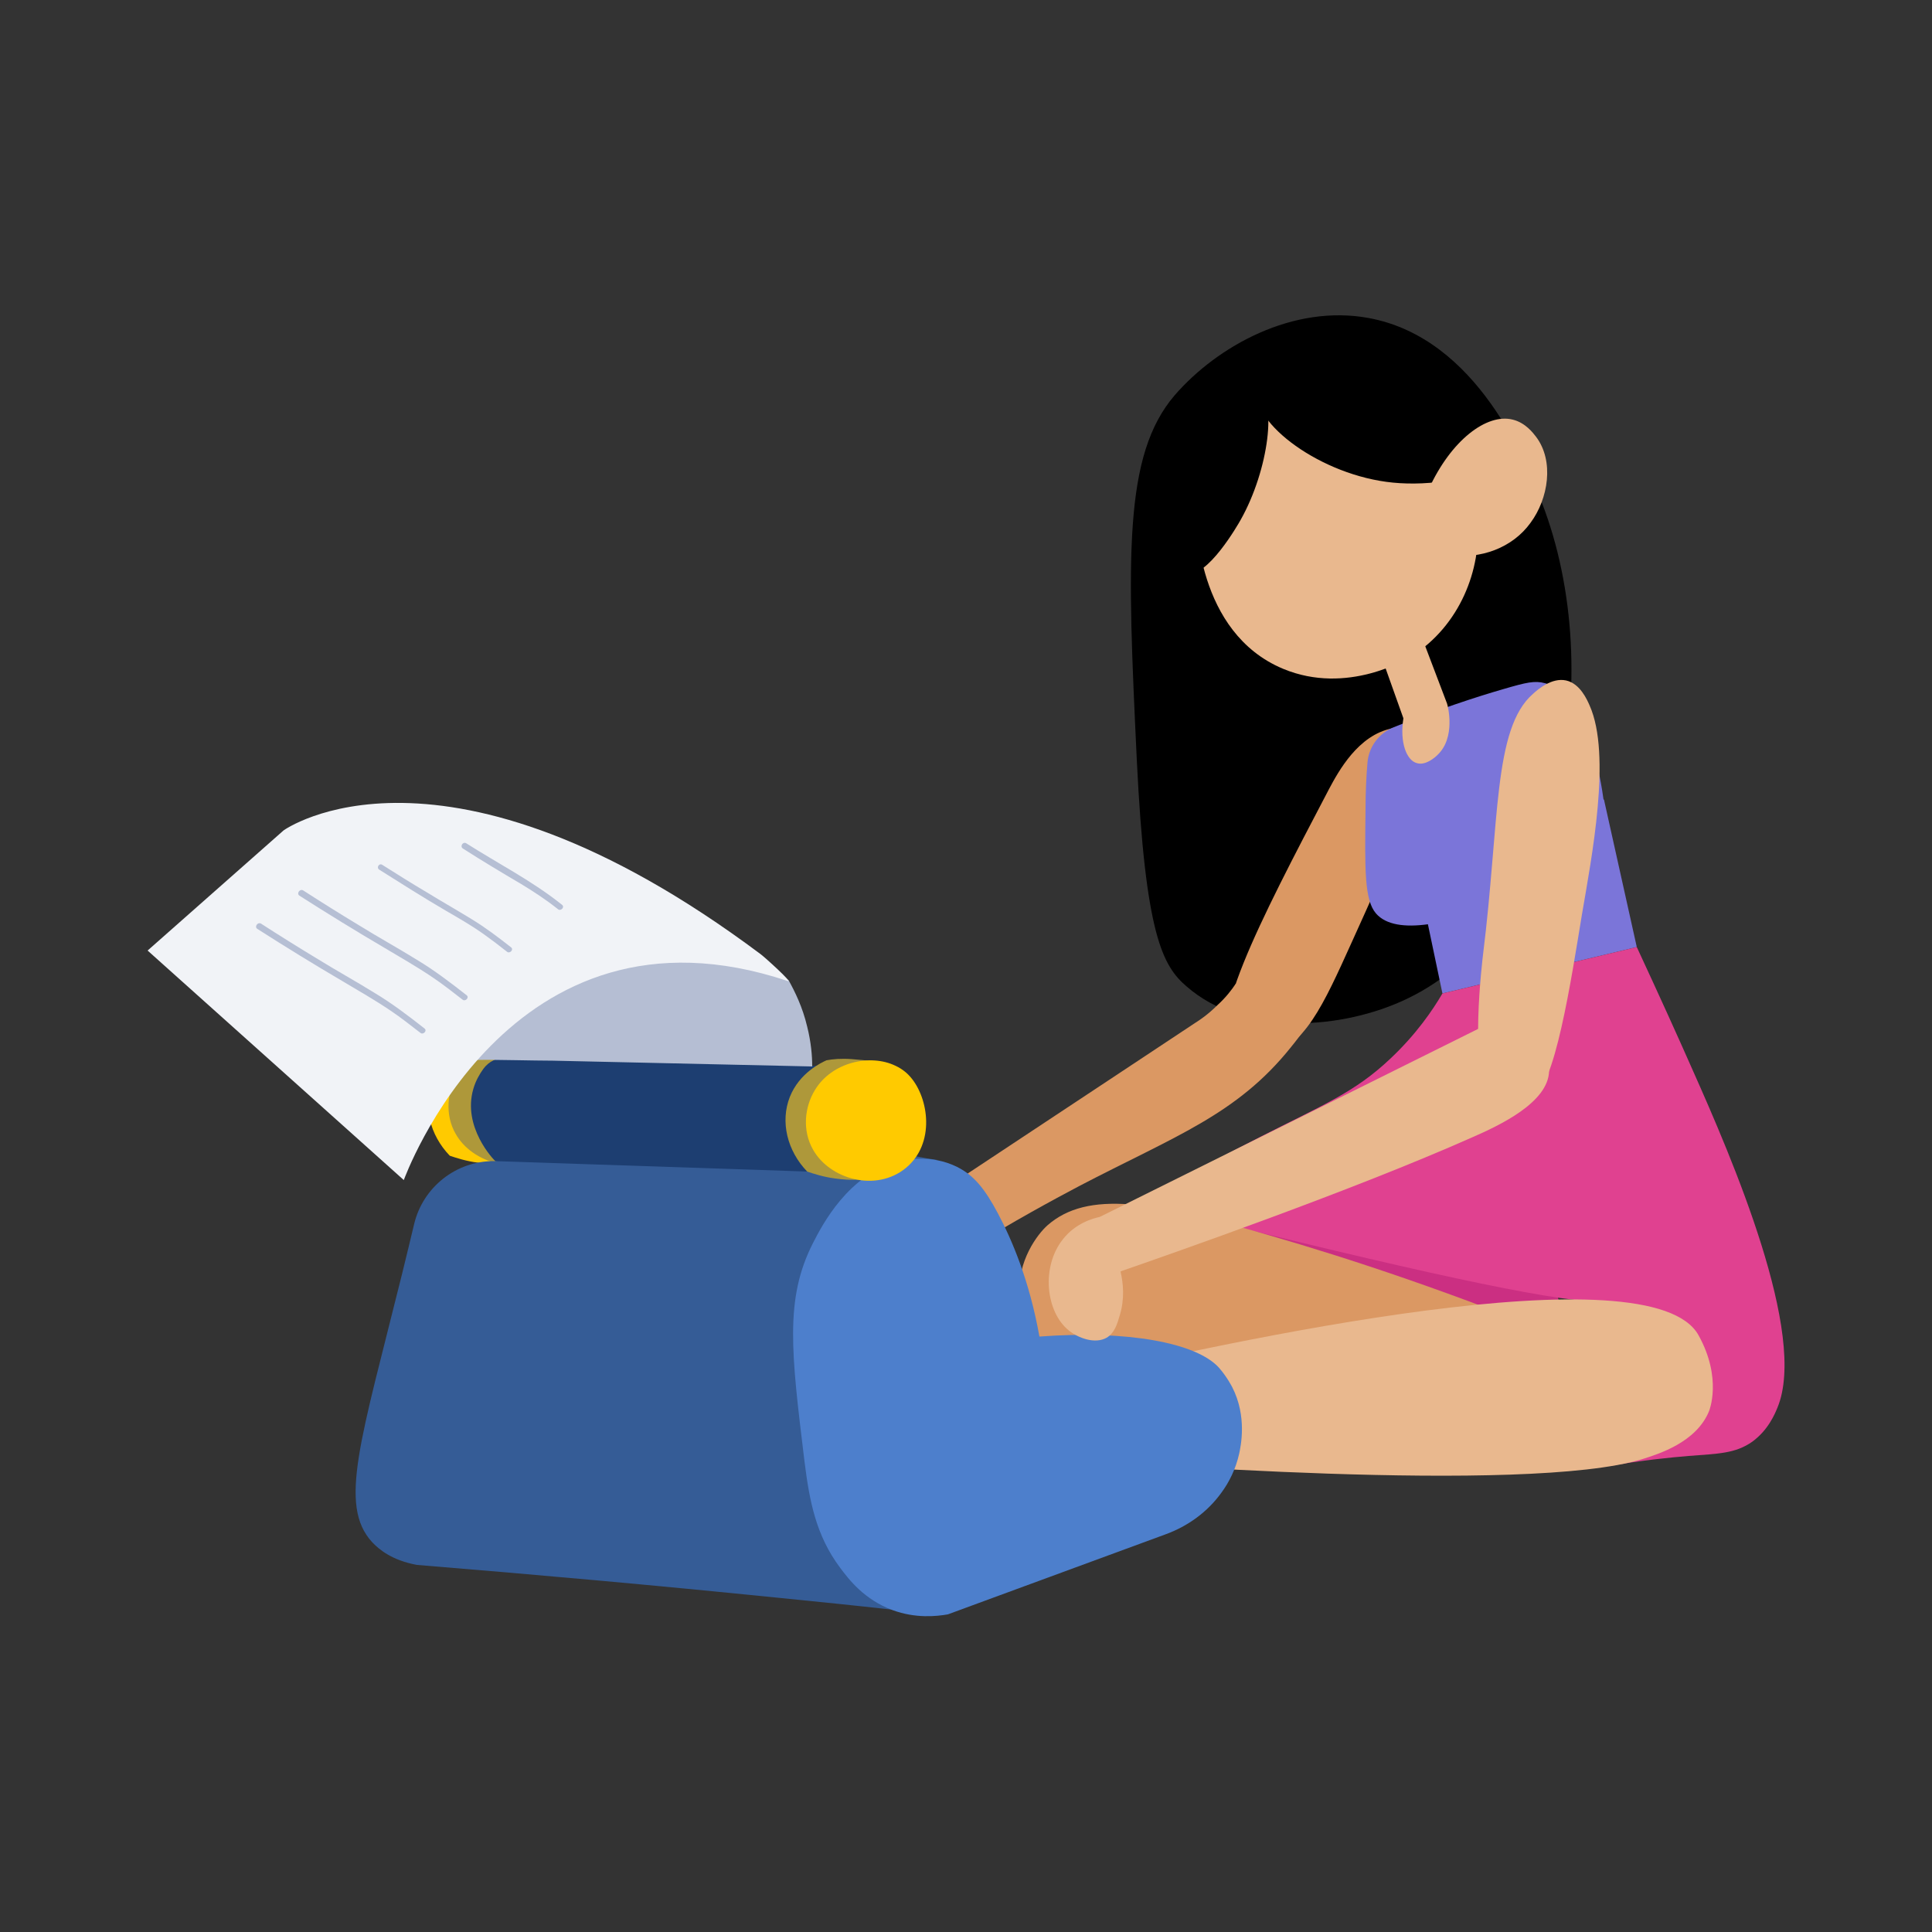 <?xml version="1.0" encoding="utf-8"?>
<svg xmlns="http://www.w3.org/2000/svg" xmlns:xlink="http://www.w3.org/1999/xlink" version="1.1" id="Layer_1" x="0px" y="0px" viewBox="0 0 500 500" style="enable-background:new 0 0 500 500;">
<rect x="0" y="0" width="500" height="500" fill="#333333" stroke="none"/>
<style type="text/css">
	.st0{fill:#CB2F82;}
	.st1{fill:#DB9863;}
	.st2{fill:#7B75D9;}
	.st3{fill:#E04190;}
	.st4{fill:#E9B88E;}
	.st5{fill:#FFCA00;}
	.st6{fill:#AE983A;}
	.st7{fill:#355C96;}
	.st8{fill:#1D3E71;}
	.st9{fill:#4D7FCC;}
	.st10{fill:#B5BED3;}
	.st11{fill:#F1F3F7;}
	.st12{fill:#B6BFD4;}
	.st13{fill:#2F9BFF;}
	.st14{clip-path:url(#SVGID_00000124840382167096168540000001275480197899476103_);}
	.st15{fill:#FFFFFF;}
	.st16{fill:#F26429;}
	.st17{fill:#24256F;}
	.st18{fill:#00A4F2;}
</style>
<g>
	<g>
		<path d="M399,130c-3.9-10-16.5-42.5-44.8-47.7c-19.5-3.6-39.1,7.2-50.2,20c-13.3,15.5-12.3,42-9.8,94.3&#xA;			c2.2,45.4,6.7,53.4,12.9,58.7c15,13.1,40.5,11.2,57.2,3.1C404.3,239.2,416.3,174.5,399,130z"/>
	</g>
	<g>
		<path class="st0" d="M402.2,333c-0.2-0.5-1.3-2.8-4.1-5.4c-8-7.5-16.6-5-28.1-9.8c-8.9-3.7-7.9-6.9-15.2-10.3&#xA;			c-18.1-8.5-45.6,1.6-46.3,10.4c-0.3,3.9,5,4.5,37.1,22.9c8.8,5.1,20,11.7,36.1,14.6c8.3,1.5,12.9,1.1,16.3-1.6&#xA;			C403.8,349.5,405.4,339.8,402.2,333z"/>
	</g>
	<g>
		<path class="st1" d="M368.1,189.4c-2.3-1.9-5.9-1.2-7.8-0.9c-8.8,1.7-13.9,11.1-16.4,15.8c-18.3,34.9-32.5,62.2-24.3,68.4&#xA;			c2.5,1.9,5.9,1.1,8,0.6c10-2.3,14.8-13,22.3-29.6C369.7,200.1,371.6,192.4,368.1,189.4z"/>
	</g>
	<g>
		<path class="st1" d="M322.7,260.2c-1.1-0.7-2.4-2.2-2.9-5.6c-1,1.5-2.5,3.5-4.7,5.5c-2.5,2.5-4.8,4-5.6,4.5&#xA;			c-4.1,2.7-29.7,19.7-65.1,43.1c2,5.2,4,10.5,6,15.7c12-7.4,22-12.8,28.8-16.4c24.9-13,40.9-18.5,54.9-36c1.4-1.7,2.4-3.1,3.1-4&#xA;			c-2.1-2.8-3.3-4.4-3.6-4.8l0,0C331,259.5,326.2,262.5,322.7,260.2z"/>
	</g>
	<g>
		<path class="st2" d="M399.8,176.8c-2.6-0.7-4.8-0.2-10.6,1.5c-7.3,2.1-17,5.3-28.5,9.9c-3.8,1.5-6.5,5.1-6.8,9.2&#xA;			c-0.3,3.5-0.5,7.5-0.5,12c-0.2,15.7-0.3,23.5,2.7,27c10.5,12.1,58.1-14.7,60.2-16C415.9,213.6,414,180.6,399.8,176.8z"/>
	</g>
	<g>
		<path class="st2" d="M415.1,206.9c-5.2,2.1-10.9,4.7-16.8,8c-12.6,7.1-22.2,15.2-29.2,22.2c1.4,6.7,2.8,13.3,4.2,20&#xA;			c16.8-4,33.6-8,50.3-12C420.8,232.4,417.9,219.6,415.1,206.9z"/>
	</g>
	<g>
		<path class="st3" d="M460,364.3c7.9-19-11.7-64.4-22-87.5c-3.7-8.4-8.6-19.2-14.4-31.7c-16.8,4-33.6,8-50.3,12&#xA;			c-2.5,4.3-6.8,10.6-13.5,16.9c-9.2,8.7-17.3,11.9-33.6,20.2c-7.3,3.7-18.1,9.4-31.2,17c60.3,15.3,100.6,24.4,115.5,25.5&#xA;			c2.5,0.2,10.2,1.5,17.8,6.3c1.8,1.1,9.6,7.2,9.8,15.3c0.3,8.8-8.5,18.1-21.7,21.1c8.7-1.5,15.8-2.2,20.6-2.6&#xA;			c7.7-0.6,12.1-0.6,16.5-3.7C457.6,370.1,459.3,366,460,364.3z"/>
	</g>
	<g>
		<path class="st1" d="M408.7,348c-32.3-13.4-59.8-22.4-80.2-28.3c-30.1-8.8-47-11.7-57.4-2.6c-2.6,2.3-7.9,9.3-7.2,18&#xA;			c0.5,6.5,4.2,10.9,6.1,13.1c7.3,8.6,17.8,11.4,24.2,12.6c18.1,3.5,59,5.8,113.1,4.5C407.8,359.5,408.3,353.7,408.7,348z"/>
	</g>
	<g>
		<path class="st4" d="M272.2,357.9c1.3,6.5,2.6,13.1,3.9,19.6c11.6,0.9,119,9.4,149,0.1c4.1-1.3,13.9-4.3,17.2-12.4&#xA;			c0,0,3.5-8.4-2.7-19.6C427.4,323.3,319.8,346.6,272.2,357.9z"/>
	</g>
	<g>
		<path class="st4" d="M382.5,266.3c-32.6,16.2-65.2,32.4-97.8,48.6c1.7,4.7,3.4,9.4,5.1,14.2c13.8-4.8,60-20.9,91.3-34.8&#xA;			c6.6-2.9,19.7-8.9,19.8-17.2c0.1-3.5-2.1-7.2-5.1-9.4C390,263.4,383,266.1,382.5,266.3z"/>
	</g>
	<g>
		<path class="st4" d="M411.4,182.6c-0.7-1.6-2.5-5.7-6.1-6.5c-3.7-0.8-7.3,2.3-8.6,3.5c-10.3,9-8.6,33.1-12.9,67.5&#xA;			c0,0-4,32.3,2.2,34.4c0.2,0.1,2.3,0.8,5.3,1.3c2.3,0.4,4.5,0.6,5.1,0.6c5.8-0.2,10.4-31,13-46.7&#xA;			C411.9,222,417.1,195.4,411.4,182.6z"/>
	</g>
	<g>
		<path class="st1" d="M253.6,310.1c-2.1-2.9-5.9-3.1-6.4-3.1c-2,0.4-6.5,1.7-9.7,5.8c-5.7,7.1-4.5,18.9,1.6,23.7&#xA;			c2.4,1.9,6.7,3.5,9.7,1.8c2-1.2,2.7-3.4,3.4-5.8c1.3-4.3,0.9-8.3,0.2-11.3C255.4,317.9,255.8,313.1,253.6,310.1z"/>
	</g>
	<g>
		<path class="st4" d="M374.5,182.1c-2.3-6-4.5-11.9-6.8-17.9c-3.4,1.9-6.8,3.8-10.2,5.7c1.9,5.3,3.8,10.7,5.7,16&#xA;			c-1,6.2,0.8,10.9,3.5,11.6c2.3,0.7,4.8-1.6,5.3-2.1C376.8,190.9,374.7,182.7,374.5,182.1z"/>
	</g>
	<g>
		<path class="st4" d="M382.4,134.8c-2.1-25.2-30.4-36.8-42.9-36.8c-7.3,0-12.7,2.8-12.7,2.8c-5,2.6-7.7,6.2-9.4,8.4&#xA;			c-7,9.5-7.7,20.2-7.8,23.8c0,1.3-0.1,30.7,22.5,40.1c16.6,6.9,32.1-2.6,33.1-3.2C377.9,161.9,383.4,147.3,382.4,134.8z"/>
	</g>
	<g>
		<path d="M368.6,97.9c-3.1-1.8-21.2-11.8-36.2-3.7c-3.1,1.7-6.4,3.4-7,6.6c-1.7,8.6,16.5,22.3,35.1,24.1c9.1,0.9,23.5-0.6,25.4-7.2&#xA;			C388.3,109.5,369.7,98.6,368.6,97.9z"/>
	</g>
	<g>
		<path d="M325.4,100.8c-4.5-2.1-14.4,7.1-19.1,16.8c-6,12.7-4.3,29.2,0.8,30.7c5.2,1.6,13.4-12.7,14-13.8&#xA;			C328.4,121.5,330.6,103.3,325.4,100.8z"/>
	</g>
	<g>
		<path class="st4" d="M397.5,113c-0.7-0.9-2.7-3.6-6-4.4c-6.7-1.7-16,5.3-21.8,18.1c1.7,5.6,3.4,11.3,5.1,16.9&#xA;			c8.4,1.3,16.7-1.9,21.3-8.3C400.7,129.1,402.3,119.3,397.5,113z"/>
	</g>
	<g>
		<g>
			<g>
				<path class="st5" d="M139.1,272.8c-3.2-2.3-7.7-2.5-11.2-2.8c-2.7-0.2-4.9,0-6.5,0.3c-1.3,0.6-7,3.2-9.5,9.5&#xA;					c-2.5,6.4-0.7,13.9,4.5,19.3c1.8,0.6,4.2,1.4,7.3,1.8c1.5,0.2,4,0.5,6.6,0.2c1-0.1,7.4-1.1,11.2-6&#xA;					C146.6,288.3,144.9,277,139.1,272.8z"/>
			</g>
			<g>
				<path class="st6" d="M143.1,274.6c-0.6-0.7-1.9-2-3.9-2.9c-6.4-3.1-16.4-1-20.8,6.3c-2.7,4.4-3.3,10.5-0.5,15.4&#xA;					c4.3,7.7,16.3,11.1,24,4.8C149.6,291.8,147.9,280,143.1,274.6z"/>
			</g>
		</g>
		<g>
			<path class="st7" d="M220.8,402.4c-3-8.6-1.2-16.3-0.3-20.4c5.9-29.9-10.5-43.5-1.6-62c3-6.3,8.5-13.8,23.6-19.8&#xA;				c-3.6-0.5-7.3-1.4-11-1.9c-37.4-4.5-71.5-2.8-103.4,2.2c-0.1,0-0.1,0-0.2,0c-9.8-0.1-18.4,6.7-20.7,16.2c-0.9,3.9-2,8.2-3.1,12.8&#xA;				c-10.7,43.2-16.6,60-7.8,69.6c1.8,1.9,5.1,4.7,11.6,5.9c30.8,2.5,61.9,5.3,93.5,8.5c10,1,19.9,2,29.7,3.1&#xA;				C227.7,413.9,223.2,409.2,220.8,402.4z"/>
		</g>
		<g>
			<path class="st8" d="M214.9,285.6c0.8-3.4,1.3-6.6,1.7-9.6c-13.6-0.4-27.2-0.8-40.8-1.2c-14.9-0.4-29.8-0.8-44.7-1.1&#xA;				c-2.4-0.1-4.6,1-6,2.9c-1,1.4-2,3.1-2.6,5.2c-2.9,9.9,5.3,18.4,5.7,18.7c26.9,0.9,53.9,1.8,80.8,2.7&#xA;				C211.1,298.4,213.3,292.5,214.9,285.6z"/>
		</g>
		<g>
			<path class="st9" d="M318.9,359c0,0-1.3-2.6-3.4-5c-5.8-6.5-23.7-9.8-46.5-8.1c-2.6-14.6-7.2-25.2-10.7-31.8&#xA;				c-3.4-6.4-6.2-9.9-10.6-12.1c-6.8-3.4-13.8-1.8-15.3-1.4c-12.9,3.4-19.6,16.4-22,21.1c-7.4,14.5-5.6,28.5-2.2,56.5&#xA;				c1.3,10.4,3,19.2,9.2,27.5c2.3,3.1,6.3,8.3,13.6,11c6,2.2,11.4,1.6,14.3,1.1l56.3-20.7c5.8-2.1,10.9-5.8,14.5-10.8&#xA;				c2-2.7,3.7-6.1,4.6-10.1C321.1,374.3,322.8,366.6,318.9,359z"/>
		</g>
		<g>
			<path class="st6" d="M231.6,276.9c-3.2-2.3-7.7-2.5-11.2-2.8c-2.7-0.2-4.9,0-6.5,0.3c-1.3,0.6-7,3.2-9.5,9.5&#xA;				c-2.5,6.4-0.7,13.9,4.5,19.3c1.8,0.6,4.2,1.4,7.3,1.8c1.5,0.2,4,0.5,6.6,0.2c1-0.1,7.4-1.1,11.2-6&#xA;				C239.1,292.5,237.4,281.2,231.6,276.9z"/>
		</g>
		<g>
			<path class="st5" d="M235.6,278.7c-0.6-0.7-1.9-2-3.9-2.9c-6.4-3.1-16.4-1-20.8,6.3c-2.7,4.4-3.3,10.5-0.5,15.4&#xA;				c4.3,7.7,16.3,11.1,24,4.8C242.1,296,240.4,284.2,235.6,278.7z"/>
		</g>
	</g>
	<g>
		<path class="st4" d="M291.2,318c-2.1-2.9-5.9-3.1-6.4-3.1c-2,0.4-6.5,1.7-9.7,5.8c-5.7,7.1-4.5,18.9,1.6,23.7&#xA;			c2.4,1.9,6.7,3.5,9.7,1.8c2-1.2,2.7-3.4,3.4-5.8c1.3-4.3,0.9-8.3,0.2-11.3C293,325.7,293.4,321,291.2,318z"/>
	</g>
	<g>
		<path class="st10" d="M204.1,253.7c-13.3-9.3-25.1-11.2-31.8-11.6c-29.4-1.8-51.5,13.1-67.7,47.6c2.9-3.8-1.3-8.1,11.5-13.3&#xA;			c4.1-1.6,3.1-2,8-2.1c2.5-0.1,14.5,0.2,19,0.2c22.4,0.5,44.8,1,67.1,1.5c0-2.8-0.3-6.3-1.3-10.3&#xA;			C207.7,260.6,205.7,256.6,204.1,253.7z"/>
	</g>
	<g>
		<g>
			<path class="st11" d="M203.9,253.9c1.4,0.5-6-6.2-7.1-7c-82.4-61.6-123.4-32-123.4-32l-35.2,31.1l66.3,59.4&#xA;				C104.5,305.5,131.5,229.7,203.9,253.9z"/>
		</g>
	</g>
	<g>
		<g>
			<path class="st12" d="M66.6,240.4c7.2,4.6,14.5,9.1,22,13.5c4.2,2.5,8.4,4.9,12.4,7.6c2.7,1.8,5.2,3.8,7.8,5.8&#xA;				c0.7,0.6,1.8-0.5,1.1-1.1c-4.2-3.3-8.4-6.5-12.9-9.2c-5-3.1-10.1-5.9-15.1-9c-4.8-2.9-9.6-5.9-14.4-9&#xA;				C66.6,238.6,65.8,239.9,66.6,240.4L66.6,240.4z"/>
		</g>
	</g>
	<g>
		<g>
			<path class="st12" d="M77.5,231.8c7.2,4.6,14.5,9.1,22,13.5c4.2,2.5,8.4,4.9,12.4,7.6c2.7,1.8,5.2,3.8,7.8,5.8&#xA;				c0.7,0.6,1.8-0.5,1.1-1.1c-4.2-3.3-8.4-6.5-12.9-9.2c-5-3.1-10.1-5.9-15.1-9c-4.8-2.9-9.6-5.9-14.4-9&#xA;				C77.5,230,76.7,231.3,77.5,231.8L77.5,231.8z"/>
		</g>
	</g>
	<g>
		<g>
			<path class="st12" d="M98.2,225.1c5.7,3.6,11.4,7.2,17.2,10.6c3.3,1.9,6.6,3.8,9.7,6c2.1,1.5,4.1,3,6.1,4.6&#xA;				c0.7,0.6,1.8-0.5,1.1-1.1c-3.3-2.6-6.6-5.1-10.2-7.3c-3.9-2.4-7.8-4.6-11.7-7c-3.9-2.3-7.7-4.7-11.5-7.1&#xA;				C98.1,223.3,97.3,224.6,98.2,225.1L98.2,225.1z"/>
		</g>
	</g>
	<g>
		<g>
			<path class="st12" d="M119.8,219.6c5,3.2,10,6.2,15.1,9.2c3.3,2,6.5,4.1,9.5,6.5c0.7,0.6,1.8-0.5,1.1-1.1&#xA;				c-7.7-6.2-16.6-10.7-24.9-16C119.7,217.8,119,219.1,119.8,219.6L119.8,219.6z"/>
		</g>
	</g>
</g>
</svg>
